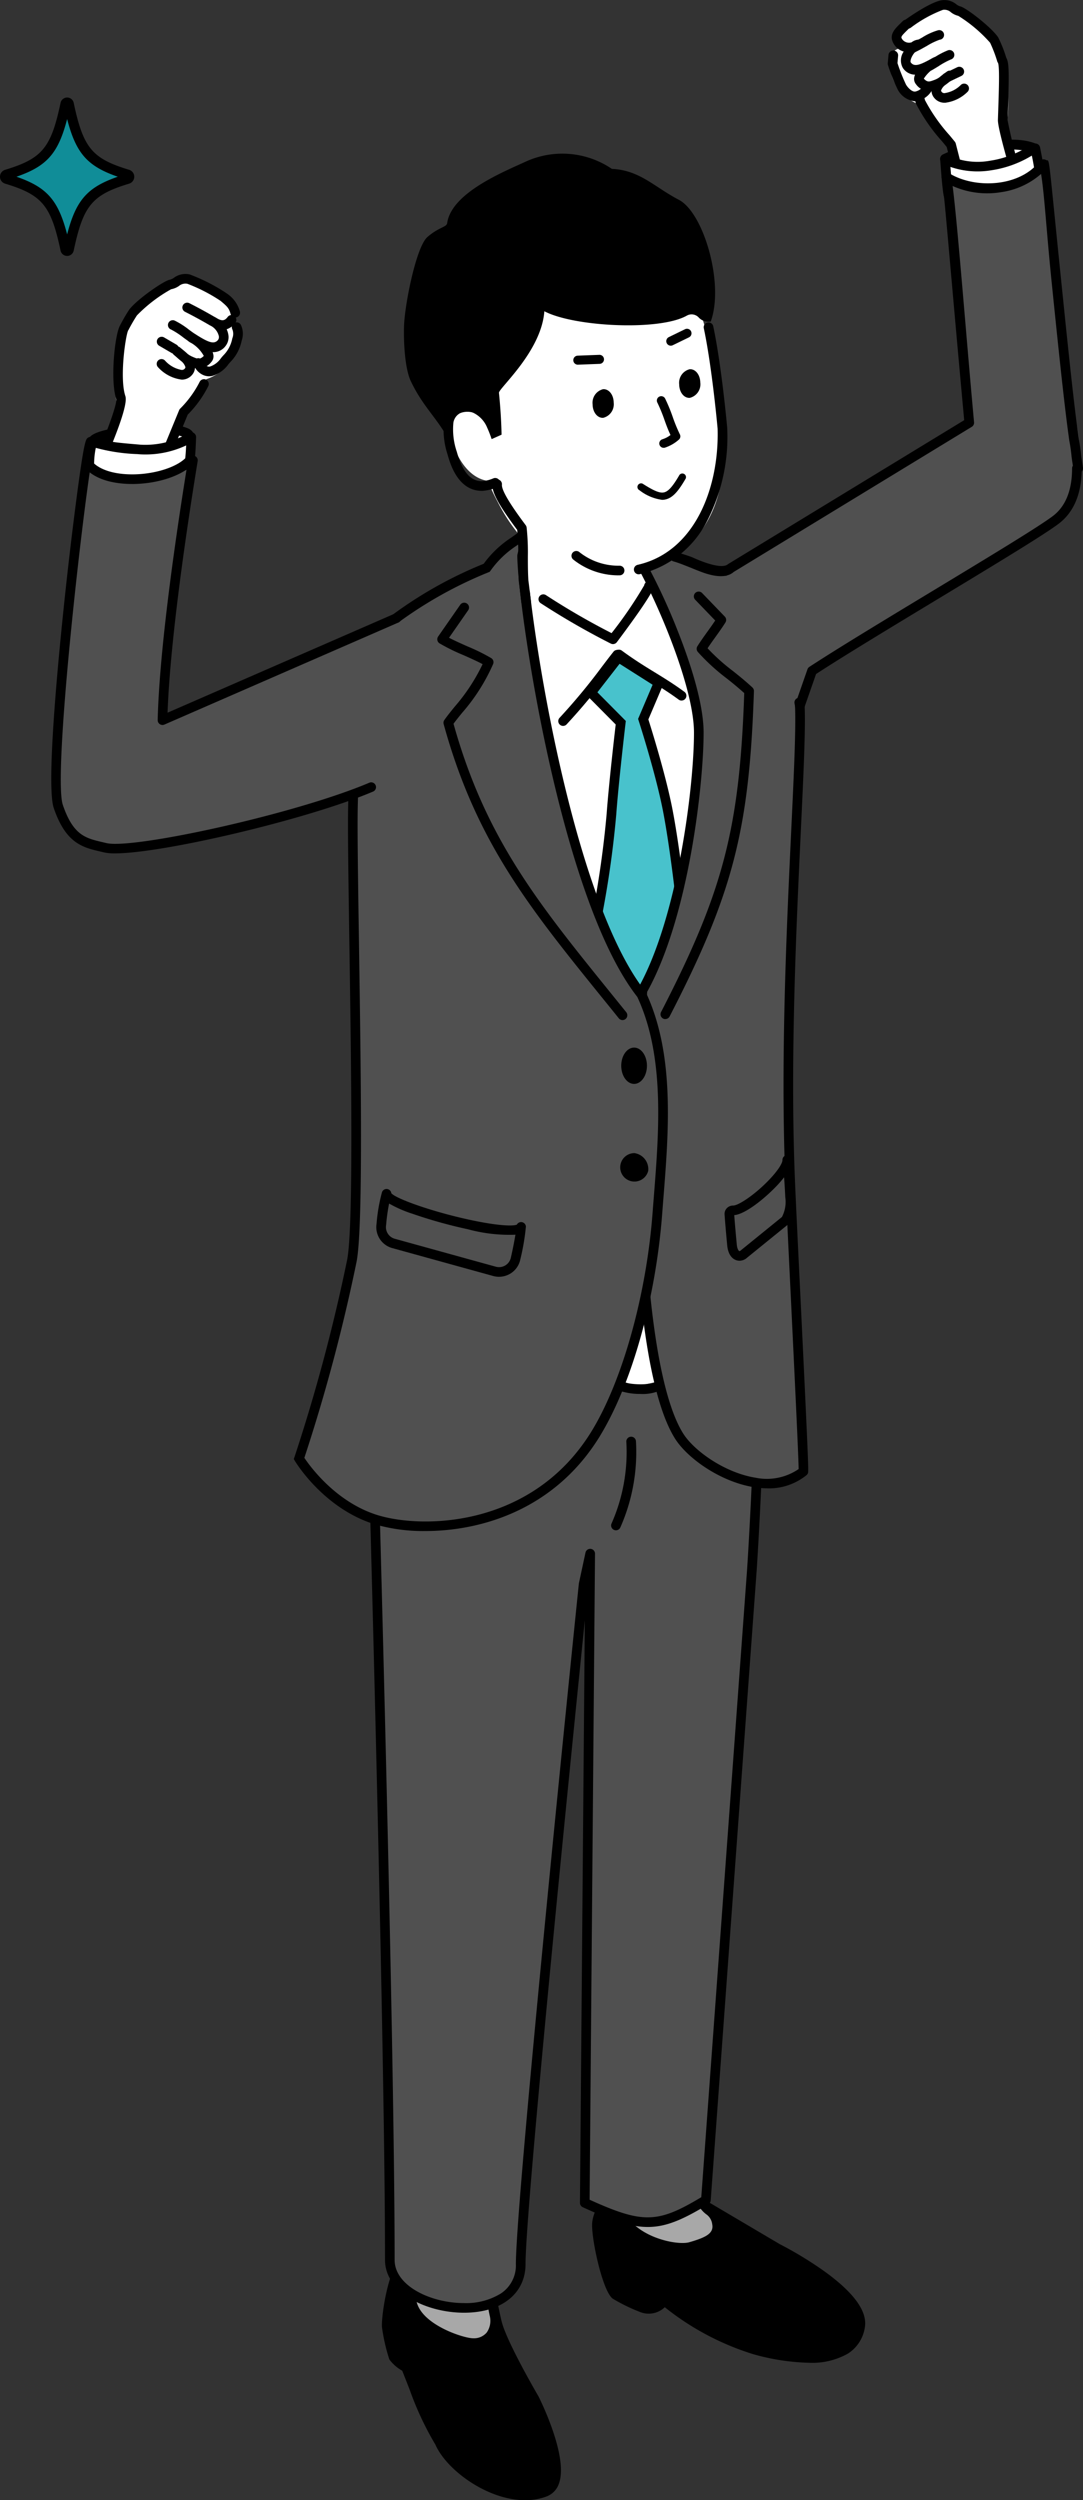 <svg data-name="グループ 684" xmlns="http://www.w3.org/2000/svg" width="148.726" height="343.168"><rect width="100%" height="100%" fill="#333333" stroke="none"/><defs><clipPath id="a"><path data-name="長方形 1414" fill="none" d="M0 0h148.726v343.168H0z"/></clipPath></defs><g data-name="グループ 215" clip-path="url(#a)"><path data-name="パス 1192" d="M81.975 305.332c.057-2.448 3.416-6.516 6.568-7.485l18.232 10.764s12.146 6.084 11.341 10.727c-.99 5.7-9.275 4.585-14.491 3.156a36.544 36.544 0 01-12.427-6.721 2.538 2.538 0 01-2.965.986 24.131 24.131 0 01-3.7-1.785c-1.007-.733-2.619-7.195-2.563-9.643"/><path data-name="パス 1193" d="M116.398 323.074a5.156 5.156 0 002.369-3.625c.381-2.195-1.515-4.8-5.635-7.753a50.812 50.812 0 00-6.04-3.667l-18.214-10.752a.661.661 0 00-.531-.062c-3.287 1.011-6.968 5.252-7.034 8.1-.053 2.259 1.46 9.193 2.835 10.192a24.279 24.279 0 003.862 1.873 3.2 3.2 0 003.283-.7 36.941 36.941 0 0012.117 6.437l.04.012a30.5 30.5 0 007.647 1.175 9.969 9.969 0 005.3-1.232m-24.795-7.824a.661.661 0 00-.957.156 1.868 1.868 0 01-2.173.736 22.562 22.562 0 01-3.544-1.7c-.734-.608-2.352-6.594-2.294-9.095.047-2.039 2.948-5.723 5.831-6.778l17.972 10.61.04.022a50.271 50.271 0 015.884 3.571c3.568 2.555 5.38 4.846 5.1 6.452a3.835 3.835 0 01-1.775 2.735c-3.124 1.983-9.325.6-11.869-.1a35.782 35.782 0 01-12.216-6.611"/><path data-name="パス 1194" d="M94.115 272.255c.32 11.013-.186 21.122 2.087 29.313.611 2.2 1.852 1.53 2.254 3.6s-1.919 2.745-3.619 3.234-6.963-.463-9.258-3.749c-1.333-1.908-1.031-1.19-1.614-6.151-.769-6.543 3.248-16.325.841-24.754 3.536-.3 8.161-.941 9.31-1.487" fill="#faf0a4"/><path data-name="パス 1195" d="M94.115 272.255c.32 11.013-.186 21.122 2.087 29.313.611 2.2 1.852 1.53 2.254 3.6s-1.919 2.745-3.619 3.234-6.963-.463-9.258-3.749c-1.333-1.908-1.031-1.19-1.614-6.151-.769-6.543 3.248-16.325.841-24.754 3.536-.3 8.161-.941 9.31-1.487" fill="#a8a8a8"/><path data-name="パス 1196" d="M95.022 309.037c1.723-.495 4.605-1.324 4.085-4a3.2 3.2 0 00-1.28-2.133 2.533 2.533 0 01-.985-1.513c-1.738-6.263-1.831-13.836-1.931-21.854-.03-2.367-.06-4.816-.132-7.3l-.029-1.014-.916.436c-.916.435-4.99 1.074-9.082 1.425l-.8.068.22.772c1.384 4.847.559 10.318-.169 15.144-.524 3.469-1.018 6.745-.693 9.506.1.82.169 1.485.228 2.032.278 2.558.294 2.711 1.26 4.08l.241.341c2.03 2.907 6.164 4.157 8.681 4.157a4.829 4.829 0 001.3-.151m-1.54-35.87c.055 2.17.081 4.312.108 6.391.1 8.106.2 15.762 1.978 22.191a3.8 3.8 0 001.411 2.174 1.938 1.938 0 01.831 1.371c.244 1.253-.871 1.816-3.153 2.472-1.506.435-6.417-.462-8.534-3.492l-.244-.347c-.768-1.089-.768-1.089-1.026-3.459-.06-.55-.132-1.218-.229-2.043-.3-2.585.178-5.776.687-9.155.711-4.712 1.512-10.022.335-14.935a60.468 60.468 0 007.835-1.168"/><path data-name="パス 1197" d="M55.25 310.58c1.447-2.161 7.986-1.242 11.363-.314 0 0 .921 5.53 1.623 8.469s5.139 10.5 5.139 10.5 5.662 11.2 1.454 12.8c-5.2 1.974-12.628-2.611-14.454-6.82-2.231-3.8-2.484-4.969-4.614-10.294a4.872 4.872 0 01-1.694-1.383 25.067 25.067 0 01-.948-4.164c-.1-1.32.685-6.633 2.131-8.795"/><path data-name="パス 1198" d="M75.06 342.654a2.826 2.826 0 001.672-1.7c1.417-3.655-2.6-11.674-2.77-12.013l-.019-.036c-.044-.075-4.4-7.515-5.067-10.323-.689-2.882-1.6-8.368-1.613-8.423a.663.663 0 00-.477-.529c-.1-.028-9.907-2.676-12.089.584-1.592 2.379-2.339 7.849-2.241 9.21a25.369 25.369 0 00.977 4.315.678.678 0 00.109.208 5.707 5.707 0 001.694 1.451c.408 1.025.747 1.893 1.044 2.654a42.194 42.194 0 003.5 7.466c1.581 3.582 7.225 7.653 12.338 7.653a8.256 8.256 0 002.94-.515m-21.286-23.327c-.082-1.134.661-6.347 2.021-8.379 1.056-1.577 6.479-1.113 10.233-.152.23 1.353.974 5.639 1.561 8.093.706 2.956 4.9 10.158 5.2 10.667 1.1 2.184 3.706 8.348 2.708 10.921a1.512 1.512 0 01-.907.942c-4.943 1.875-11.98-2.7-13.612-6.465a.636.636 0 00-.037-.071 41.214 41.214 0 01-3.431-7.311 334.99 334.99 0 00-1.14-2.894.668.668 0 00-.347-.359 4.263 4.263 0 01-1.367-1.093 23.384 23.384 0 01-.883-3.9"/><path data-name="パス 1199" d="M68.651 285.883c-1.268 9.41-2.271 18.568-1.607 25.868a48.991 48.991 0 00.851 5.917c.413 1.912-.448 3.883-2.888 3.934-1.419.029-6.854-1.717-8.213-4.852-.789-1.82-.01-2.193.215-6.5a222.431 222.431 0 00-.37-25.941c2.835.268 11.029 1.865 12.013 1.571" fill="#a8a8a8"/><path data-name="パス 1200" d="M65.02 322.263a3.557 3.557 0 002.861-1.3 4.111 4.111 0 00.66-3.437 47.283 47.283 0 01-.838-5.837c-.623-6.853.191-15.238 1.6-25.72l.148-1.018-.982.293a53.2 53.2 0 01-6.709-.858c-2.024-.323-3.935-.628-5.063-.735l-.8-.075.078.8a220.856 220.856 0 01.368 25.842 29.753 29.753 0 01-.39 3.54 4.876 4.876 0 00.229 3.254c1.492 3.443 7.114 5.25 8.789 5.25h.044m-3.465-36.568c3.187.509 5.2.813 6.337.872-1.361 10.213-2.125 18.44-1.507 25.245a48.462 48.462 0 00.863 6 2.806 2.806 0 01-.4 2.338 2.286 2.286 0 01-1.851.795h-.026c-1.211 0-6.339-1.623-7.567-4.454a3.582 3.582 0 01-.138-2.515 30.673 30.673 0 00.406-3.684 228.636 228.636 0 00-.3-25.227c1.1.141 2.607.382 4.184.634"/><path data-name="パス 1201" d="M81.049 213.253l-.744 89.1c7.842 3.583 9.983 3.662 16.636-.382l6.31-86.43s1.287-18.949 1.148-35.184c-.054 2.18-53.664-.05-53.664-.05s2.8 96.208 2.8 129.886c0 7.373 17.974 9.853 17.974.574 0-9.172 8.644-93.326 8.644-93.326z" fill="#505050"/><path data-name="パス 1202" d="M72.17 310.765c0-7.753 6.3-70.276 8.142-88.374l-.668 79.955a.661.661 0 00.386.607c8.131 3.714 10.55 3.655 17.254-.419a.661.661 0 00.316-.517l6.31-86.433c.013-.19 1.287-19.16 1.149-35.234a.661.661 0 00-.656-.656.691.691 0 00-.573.321c-2.677 1.226-33.83.43-53.069-.371a.662.662 0 00-.688.68c.028.962 2.8 96.583 2.8 129.866 0 4.475 5.637 7.245 10.859 7.245 5.126 0 8.438-2.619 8.438-6.671m4.56-128.974c19.261.425 25.082.039 27.013-.38.076 15.788-1.14 33.9-1.152 34.08l-6.286 86.089c-5.989 3.6-8.027 3.654-15.336.347l.741-88.668a.661.661 0 00-1.308-.144l-.9 4.187c0 .023-.009.047-.011.071-.353 3.437-8.646 84.292-8.646 93.394a4.606 4.606 0 01-2.078 4.04 9.1 9.1 0 01-5.038 1.308c-4.6 0-9.536-2.379-9.536-5.922 0-31.782-2.525-120.34-2.781-129.2 2.878.115 14.063.548 25.315.8"/><path data-name="パス 1203" d="M68.907 78.392c2.57-3.672 6.067-5.918 10.229-4.572s7.343-.123 12.117 7.343 9.914 23.744 6.61 37.452-1.683 69.274-1.683 69.274-20.781 7.675-27.027-.909c-9.45-27.831 6.109-66.751 4.843-72.282-2.325-10.159-8.322-25.212-8.69-29.5s3.6-6.81 3.6-6.81" fill="#fff"/><path data-name="パス 1204" d="M84.93 90.232l-3.769 4.846 4.089 4.125s-.949 8.027-1.278 12.555a135.155 135.155 0 01-1.912 13.619l1.4 11.86 4.477 7.181 3.2-2.622 2.417-17.465s-.814-7.674-1.846-13.033c-1.024-5.317-3.382-12.585-3.382-12.585l2.116-4.977z" fill="#48c2cc"/><path data-name="パス 1205" d="M91.765 142.14l2.462-17.8-.009-.08c-.008-.077-.829-7.763-1.854-13.088-.916-4.757-2.913-11.128-3.326-12.427l2.24-5.267-6.5-4.122-4.5 5.779 4.274 4.306c-.179 1.537-.955 8.287-1.243 12.267a135.343 135.343 0 01-1.9 13.54l-.02.1 1.433 12.11 4.954 7.944zm-9.037-16.742a135.662 135.662 0 001.9-13.6c.324-4.461 1.266-12.445 1.275-12.525l.037-.317-3.9-3.933 3.044-3.914 4.538 2.878-1.994 4.688.077.235c.023.072 2.358 7.289 3.362 12.505.958 4.979 1.739 12.068 1.829 12.9l-2.369 17.128-2.422 1.987-4-6.418z"/><path data-name="パス 1206" d="M109.706 95.775c-.078-1.8 3.623-5.762 2.461-7.744-1.644-4.432-5.651-5.859-9.03-7.887-2.426-1.455-5.318-.744-6.972-2.55s-9.225-2.137-9.225-2.137c2.922 4.591 9.027 18.006 9.027 25.1s-2.106 25.342-7.74 35.375c-1.368 20.822-.718 52.026 5.033 61.168 2.585 4.108 11.84 9.2 17.073 4.855.134-.341-1.561-33.363-1.839-40.458-1.019-26.052 1.584-57.115 1.212-65.725" fill="#505050"/><path data-name="パス 1207" d="M105.398 204.281a11.719 11.719 0 01-1.845-.151c-4.629-.743-9.155-3.973-10.855-6.675-3.349-5.323-4.723-17.357-5.287-26.515a289.51 289.51 0 01.153-35.048.66.66 0 01.084-.28c5.41-9.634 7.655-27.583 7.655-35.051 0-6.653-5.778-19.8-8.923-24.748a.661.661 0 01.615-1.014c.085.008 2.111.185 4.307.616a.662.662 0 01-.255 1.3 42.071 42.071 0 00-2.854-.451 84.725 84.725 0 014.969 10.567c1.58 4.022 3.464 9.669 3.464 13.732 0 6.79-1.954 25.118-7.752 35.567-1.512 23.208-.3 52.3 4.943 60.624 1.509 2.4 5.741 5.4 9.945 6.073a7.73 7.73 0 005.914-1.191c-.027-1.941-.59-13.575-1.046-23.033-.355-7.328-.689-14.25-.8-17.073-.643-16.433.209-34.454.831-47.613.364-7.7.652-13.793.52-16.964l-.078-.456a.661.661 0 011.3-.225l.086.5a.688.688 0 01.009.084c.139 3.218-.151 9.356-.519 17.126-.621 13.134-1.471 31.123-.831 47.5.11 2.816.445 9.736.8 17.061 1.128 23.326 1.094 23.412 1 23.664a.666.666 0 01-.193.267 8.185 8.185 0 01-5.353 1.814"/><path data-name="パス 1208" d="M71.703 76.258c0 6.261 5.726 46.692 16.385 60.223 4.223 8.978 2.92 20.382 2.186 30.067-.909 12.013-4.369 23.485-8.4 30.129-8.22 13.539-23.869 14.013-30.5 11.817s-10.3-8.31-10.3-8.31A240.43 240.43 0 0048.333 173c1.326-7.07-.05-52.254.137-62.189.185-9.809 2.678-23.394 5.918-25.958a57.452 57.452 0 0112.448-6.921 15.982 15.982 0 014.58-4.193c1.828-1.356.459 1.518.291 2.519" fill="#505050"/><path data-name="パス 1209" d="M82.437 197.021c4.365-7.19 7.622-18.848 8.5-30.423q.083-1.093.173-2.214c.731-9.245 1.559-19.724-2.421-28.184l-.032-.068-.047-.06c-5.626-7.141-9.665-21.653-12.064-32.57-2.764-12.585-4.161-24.14-4.179-27.184.042-.206.146-.532.246-.848.377-1.187.674-2.125.023-2.59-.6-.426-1.311.1-1.611.325-.317.232-.6.432-.864.616a14.364 14.364 0 00-3.738 3.563 56.935 56.935 0 00-12.446 6.95c-3.706 2.934-6 17.51-6.169 26.464-.061 3.257.045 10.315.168 18.488.247 16.415.586 38.9-.295 43.591a241.348 241.348 0 01-7.236 27.1l-.1.29.157.262c.155.258 3.879 6.35 10.663 8.6a23.831 23.831 0 007.237 1.015c7.625 0 17.826-2.891 24.034-13.116m-33.458-23.9c.905-4.826.578-26.466.317-43.854-.123-8.161-.23-15.209-.168-18.444.226-11.986 3.232-23.524 5.667-25.451a57.172 57.172 0 0112.279-6.824l.169-.067.112-.144a13.205 13.205 0 013.565-3.434c.192-.136.4-.279.616-.436-.063.218-.133.439-.185.6a8.946 8.946 0 00-.3 1.079l-.009.11c0 6.444 5.734 46.836 16.48 60.571 3.794 8.133 2.983 18.393 2.267 27.45q-.089 1.122-.173 2.219c-.848 11.208-4.11 22.92-8.309 29.837-8.165 13.448-23.552 13.576-29.725 11.532-5.562-1.842-9.02-6.628-9.785-7.774a240.749 240.749 0 007.182-26.971"/><path data-name="パス 1210" d="M91.368 139.877a.661.661 0 01-.587-.965c8.521-16.52 10.787-25.169 11.424-43.78a44.14 44.14 0 00-2.451-2.048 28.222 28.222 0 01-3.91-3.588.662.662 0 01-.068-.8c.45-.712.925-1.373 1.384-2.012.352-.49.713-.992 1.059-1.513l-2.75-2.853a.661.661 0 01.952-.918l3.114 3.231a.661.661 0 01.083.812c-.449.712-.925 1.372-1.385 2.012-.354.493-.718 1-1.066 1.524a27.278 27.278 0 003.408 3.064c.824.654 1.677 1.33 2.747 2.314a.661.661 0 01.213.509c-.63 19.062-2.9 27.825-11.58 44.648a.662.662 0 01-.588.358"/><path data-name="パス 1211" d="M85.492 140.013a.659.659 0 01-.515-.247q-1.1-1.37-2.168-2.683c-10.124-12.512-17.44-21.551-21.883-37.7a.661.661 0 01.094-.553c.407-.585.9-1.187 1.415-1.824a25.827 25.827 0 003.84-5.845c-.684-.373-1.669-.812-2.628-1.239a26.483 26.483 0 01-3.3-1.626.662.662 0 01-.178-.929l3.048-4.378a.662.662 0 011.086.756l-2.639 3.791c.677.359 1.608.774 2.516 1.179a26.514 26.514 0 013.294 1.624.661.661 0 01.245.806 26.1 26.1 0 01-4.262 6.7c-.426.524-.831 1.022-1.176 1.494 4.379 15.691 11.592 24.6 21.552 36.913l2.17 2.685a.662.662 0 01-.515 1.076"/><path data-name="パス 1212" d="M77.328 99.637a.661.661 0 01-.486-1.109 82.93 82.93 0 005.761-6.939c.545-.719 1.059-1.4 1.64-2.13a.661.661 0 111.036.821c-.571.72-1.082 1.394-1.623 2.107a83.654 83.654 0 01-5.842 7.036.657.657 0 01-.486.213"/><path data-name="パス 1213" d="M93.598 96.159a.659.659 0 01-.391-.129c-1.384-1.017-2.63-1.783-3.949-2.595-1.423-.875-2.894-1.779-4.643-3.066a.661.661 0 11.783-1.065c1.706 1.253 3.153 2.144 4.553 3 1.343.826 2.612 1.606 4.04 2.656a.661.661 0 01-.392 1.194"/><path data-name="パス 1214" d="M88.844 146.281c0 1.377-.791 2.492-1.765 2.492s-1.766-1.115-1.766-2.492.791-2.492 1.766-2.492 1.765 1.115 1.765 2.492"/><path data-name="パス 1215" d="M89.016 160.71a1.952 1.952 0 11-1.89-2.437 2.217 2.217 0 011.89 2.437"/><path data-name="パス 1216" d="M70.109 174.797a2.978 2.978 0 001.35-1.957 31.266 31.266 0 00.762-4.483.661.661 0 00-1.242-.27c-.355.171-1.942.262-5.761-.512-5.4-1.094-10.822-3.006-11.479-3.8a.661.661 0 00-1.29-.106 23.547 23.547 0 00-.737 4.3 2.978 2.978 0 002.154 3.337l13.869 3.834a2.994 2.994 0 002.373-.344m-13.6-8.246a64.963 64.963 0 007.74 2.171 21.764 21.764 0 006.537.75 58.404 58.404 0 01-.618 3.1 1.663 1.663 0 01-2.077 1.294l-13.869-3.834a1.659 1.659 0 01-1.2-1.876.533.533 0 00.007-.061 25.881 25.881 0 01.406-2.9 16.848 16.848 0 003.07 1.36m-2.765-2.622"/><path data-name="パス 1217" d="M102.573 172.645l5.657-4.589.023-.02c.767-.684 1.006-2.458.906-3.794 0-.119-.122-2.943-.39-5.115a.661.661 0 00-1.316.116c.013.258-.353 1.153-1.834 2.7-1.934 2.022-4.2 3.526-4.933 3.526a1.159 1.159 0 00-.876.369 1.124 1.124 0 00-.306.855c.106 1.571.355 4.172.357 4.189.119 1.433.786 1.907 1.174 2.061a1.4 1.4 0 00.523.1 1.553 1.553 0 001.02-.4m4-9.786a16 16 0 001.1-1.267c.109 1.449.161 2.693.162 2.726a4.469 4.469 0 01-.458 2.723l-5.651 4.585-.023.02c-.052.047-.131.094-.185.072-.112-.044-.3-.332-.348-.951 0-.025-.232-2.417-.342-3.98 1.584-.139 4.274-2.393 5.742-3.928m1.239 4.685z"/><path data-name="パス 1218" d="M98.961 58.482s-1.045-15.863-5.312-20.508c-4.306-6.446-8.233-5.034-14.673-8.857-11.49-5.808-13.525 11.256-13.473 24.59.141 8.592.768 11.325 2.839 15.165a23.757 23.757 0 003.04 4.634c.282 2.229.339 3.529.5 6.352.826 1.859 5.869 6.338 12.2 8.064.763.208 1.082.556 1.594-2.08a32.422 32.422 0 00.708-7.443c8.778-1.082 14.378-8.409 12.58-19.918" fill="#fff"/><path data-name="パス 1219" d="M97.601 44.135c1.882-5.123-.947-14.917-4.371-16.707s-5.331-4.056-9.207-4.25a12.108 12.108 0 00-11.789-1.012c-3.231 1.486-10.226 4.32-10.826 8.462-.081.564-1.11.524-2.7 1.894-1.564 1.347-3.121 9.271-3.221 12.195-.07 2.056.083 5.823.938 7.618 1.9 3.985 4.084 5.349 5.882 9.417a22.784 22.784 0 01.71-2.572c.591-1.638 1.876-2.45 2.991-1.283a6.9 6.9 0 011.261 2.486l1.61-.719s-.028-2.552-.359-5.745c-.063-.6 5.842-5.675 6.234-11.2 4.008 2.126 15.813 2.747 19.586.592a1.331 1.331 0 011.643.3 1.851 1.851 0 001.62.521"/><path data-name="パス 1220" d="M62.111 58.06a2.152 2.152 0 012.452-1.579 3.881 3.881 0 012.33 2.193 16.534 16.534 0 011.138 3.525s1.4 4.285-1.22 3.775c-3.269-.636-4.551-4.887-4.551-4.887a6.036 6.036 0 01-.15-3.027" fill="#fff"/><path data-name="パス 1221" d="M66.17 67.372c-3.3 0-4.365-3.772-4.715-5.018a10.989 10.989 0 01-.465-4.713 3.173 3.173 0 011.511-2.074 3.986 3.986 0 013.19-.081.661.661 0 11-.418 1.254 2.769 2.769 0 00-2.143-.012 1.869 1.869 0 00-.862 1.247 9.485 9.485 0 00.46 4.019c.786 2.795 1.9 4.077 3.5 4.053a5.038 5.038 0 001.517-.388.661.661 0 11.523 1.215 6.189 6.189 0 01-2.016.5h-.082"/><path data-name="パス 1222" d="M87.691 78.83a.661.661 0 01-.144-1.3c7.922-1.777 11.233-10.667 11-18.7-.041-.453-.784-8.563-1.9-13.8a.662.662 0 011.294-.276c1.16 5.44 1.919 13.892 1.926 13.976v.039A25.273 25.273 0 0197.09 71.54a14.007 14.007 0 01-9.255 7.274.658.658 0 01-.146.016"/><path data-name="パス 1223" d="M84.181 88.408a.664.664 0 01-.3-.071 103.332 103.332 0 01-9.643-5.554.661.661 0 11.75-1.089 98.525 98.525 0 009 5.208 57.429 57.429 0 004.476-6.557.651.651 0 01.747-.547.672.672 0 01.557.762c-.132.913-3.225 5.142-5.057 7.582a.662.662 0 01-.529.265"/><path data-name="パス 1224" d="M72.258 83.285a.661.661 0 01-.654-.573c-.021-.154-.088-.709-.158-1.3-.074-.614-.174-1.45-.194-1.583a.727.727 0 01-.011-.088 57.923 57.923 0 01-.073-3.365 32.405 32.405 0 00-.14-3.64c-2.2-2.964-3.535-5.061-3.416-6.338a.661.661 0 111.317.123c-.1 1.052 2.345 4.332 3.265 5.567a.66.66 0 01.126.312 31.826 31.826 0 01.17 3.974c0 1.031 0 2.1.071 3.287.03.2.081.622.2 1.594.07.579.135 1.126.156 1.278a.662.662 0 01-.567.744.766.766 0 01-.089.006"/><path data-name="パス 1225" d="M96.174 52.533a1.917 1.917 0 01-1.438 2.075c-.8.061-1.457-.768-1.465-1.853a1.917 1.917 0 011.434-2.075c.8-.061 1.457.769 1.465 1.853"/><path data-name="パス 1226" d="M84.279 55.272a1.917 1.917 0 01-1.434 2.075c-.8.061-1.457-.768-1.465-1.853a1.917 1.917 0 011.434-2.075c.8-.061 1.457.769 1.465 1.853"/><path data-name="パス 1227" d="M91.151 61.467a.6.6 0 01-.19-1.173 3.535 3.535 0 001.116-.585c-.4-.866-.615-1.475-.827-2.068a21.845 21.845 0 00-.987-2.4.602.602 0 011.085-.522 23.037 23.037 0 011.036 2.512 21.8 21.8 0 00.987 2.4.6.6 0 01-.172.736 5.447 5.447 0 01-1.857 1.067.6.6 0 01-.19.031"/><path data-name="パス 1228" d="M79.268 50.051a.62.62 0 01.057-1.234l2.969-.113a.62.62 0 11.047 1.239l-2.969.113a.565.565 0 01-.1 0"/><path data-name="パス 1229" d="M92.089 47.448a.62.62 0 01-.241-1.177l2.224-1.083a.62.62 0 01.543 1.115l-2.226 1.083a.617.617 0 01-.3.062"/><path data-name="パス 1230" d="M87.934 191.325a8.6 8.6 0 01-2.234-.262 1.586 1.586 0 01-1.127-.795l1.219-.513a.285.285 0 00-.068-.1c.468.384 3.645.579 4.618-.1l.757 1.085a6.036 6.036 0 01-3.165.689"/><path data-name="パス 1231" d="M133.546 57.795L99.672 78.768l7.031 16.166s33.814-20.2 38.288-23.579c6.784-5.129 1.685-20.19-1.513-23.849z" fill="#505050"/><path data-name="パス 1232" d="M141.597 20.934a6.5 6.5 0 01-3.445 2.5 9.749 9.749 0 01-4.341-.088c-1.447-.308-3.129-.526-4.043-1.548a27.839 27.839 0 012.961-1.177 35.25 35.25 0 013.147-.545c1.95-.237 4.339-.5 6.2.292l-.48.564" fill="#fff"/><path data-name="パス 1233" d="M138.311 24.077a7.093 7.093 0 003.789-2.719l.479-.564a.661.661 0 00-.245-1.039c-2.082-.879-4.657-.567-6.539-.338-.967.117-1.985.293-3.205.554a27.406 27.406 0 00-3.107 1.228.661.661 0 00-.207 1.037c.946 1.059 2.49 1.368 3.853 1.642.183.037.366.073.544.111a12.918 12.918 0 002.678.31 8.126 8.126 0 001.96-.226m-5.444-2.805a34.784 34.784 0 013.088-.535 15.2 15.2 0 014.975-.039 5.533 5.533 0 01-2.937 2.1 9.042 9.042 0 01-4.046-.093c-.183-.039-.37-.077-.559-.115a10.36 10.36 0 01-2.3-.642c.789-.326 1.614-.636 1.782-.675m8.733-.335z"/><path data-name="パス 1234" d="M125.337 6.257l-1.731.353a1.813 1.813 0 00-1.45 1.765 6.371 6.371 0 005.424 6.336l1.578.237z" fill="#fff"/><path data-name="パス 1235" d="M138.022 17.754c1.024-2.614-.033-9.754-.43-10.209 0 0-.736-1.576-1.068-2.056-.711-1.028-4.041-3.828-4.787-3.96s-1.2-1.056-2.363-.832a27.4 27.4 0 00-4.7 1.879c-.951.723-1.574.763-1.714 2.27-.02.215.13.761.432.809l2.49 6.288.514 2.024a29.541 29.541 0 004.216 5.907l1.9 7.431 7.5-1.873s-2.417-6.574-1.985-7.677" fill="#fff"/><path data-name="パス 1236" d="M129.754 14.1h-.137a1.782 1.782 0 01-1.3-.637 1.611 1.611 0 01-.4-1 2.17 2.17 0 01-2.117-.888 1.145 1.145 0 01-.235-1.026 1.691 1.691 0 01.1-.3 2.022 2.022 0 01-1.692-.951 2.124 2.124 0 01.134-2.224 2.268 2.268 0 01-1.271-.9c-.893-1.292-.037-2.129.869-3.014l.275-.269a.661.661 0 01.93.94l-.28.275c-.964.942-.939.978-.706 1.316a1.157 1.157 0 001.257.389 1.8 1.8 0 011.128-.385.661.661 0 01.3 1.234 4.041 4.041 0 01-.812.356 2.613 2.613 0 00-.495.63c-.292.51-.28.84-.243.9.459.66 1.221.4 2.65-.382l.127-.07a3.706 3.706 0 01.422-.223.663.663 0 01.564 1.2c-.131.067-.271.143-.417.223a4.7 4.7 0 00-1.539 1.5c.491.531.76.432 1.376.206l.1-.037a3.029 3.029 0 00.651-.34c.3-.255.622-.493.934-.719l.123-.089a.661.661 0 01.779 1.068 8.4 8.4 0 00-.4.313c-.189.151-.388.31-.606.463a1.618 1.618 0 00-.586.751c0 .029-.011.091.09.213a.463.463 0 00.361.163 3.916 3.916 0 002.265-1.13.661.661 0 11.907.962 5.269 5.269 0 01-3.115 1.492"/><path data-name="パス 1237" d="M125.609 13.895a3.009 3.009 0 01-2.314-1.579 25.287 25.287 0 01-1.353-3.383.67.67 0 01-.027-.254l.1-1.114a.662.662 0 111.318.115l-.085.982a25.123 25.123 0 001.179 2.964c.318.52.881 1.014 1.271.94a1.7 1.7 0 001.061-.708.661.661 0 111.093.744 3.009 3.009 0 01-1.908 1.263 1.792 1.792 0 01-.332.032"/><path data-name="パス 1238" d="M132.669 27.946l7.5-1.873a.662.662 0 00.473-.833 76.443 76.443 0 01-2.276-8.74l.013-.4c.2-5.666.241-7.452-.189-8.165a17.46 17.46 0 00-1.122-2.822c-1.006-1.454-4.473-4.105-5.209-4.239a1.668 1.668 0 01-.517-.274 2.579 2.579 0 00-2.093-.553c-1.625.311-4.607 2.435-4.941 2.676a.663.663 0 10.773 1.077 17.737 17.737 0 014.417-2.451 1.329 1.329 0 011.1.346 2.653 2.653 0 001 .48 19.6 19.6 0 014.374 3.695 18.983 18.983 0 01.982 2.57.672.672 0 00.1.192c.236.563.125 3.747 0 7.427l-.013.4c-.038 1.086 1.5 6.376 2.13 8.506l-6.184 1.535-1.733-6.794a.666.666 0 00-.127-.254c-.241-.3-.486-.594-.732-.891a23.709 23.709 0 01-3.371-4.819l-.105-.414a.661.661 0 00-1.282.325l.12.472a.66.66 0 00.038.108 24.332 24.332 0 003.581 5.17q.319.386.633.771l1.86 7.29a.66.66 0 00.8.479m4.424-19.277"/><path data-name="パス 1239" d="M129.775 21.843s.37 5.044.544 5.15c2.8 1.7 9.888 1.75 12.561-1.235.322-.359-.7-5.4-.7-5.4a16.8 16.8 0 01-6.116 2.358 10.08 10.08 0 01-6.291-.87" fill="#fff"/><path data-name="パス 1240" d="M143.372 26.2c.216-.242.543-.607-.545-5.972a.661.661 0 00-.945-.459c-.32.161-.632.331-.951.505a13.506 13.506 0 01-4.967 1.786 9.544 9.544 0 01-5.868-.795.661.661 0 00-.982.626c.394 5.384.512 5.455.86 5.666a11.778 11.778 0 005.735 1.259c2.918 0 6.01-.772 7.663-2.616m-12.853-3.291a11.5 11.5 0 005.645.458 14.815 14.815 0 005.4-1.932l.136-.075a29.8 29.8 0 01.582 4.069c-2.434 2.516-8.742 2.532-11.4 1.124-.091-.556-.236-2.068-.362-3.644"/><path data-name="パス 1241" d="M148.064 64.271c-.386-2.262-3.916-41.264-4.761-41.745-2.514 3.273-8.781 4.632-13.334 1.791.618 2.684 3.791 40.854 3.791 40.854z" fill="#505050"/><path data-name="パス 1242" d="M110.467 97.096l1.6-4.583c3.879-2.529 10.406-6.473 16.721-10.289 7.492-4.527 14.568-8.8 16.6-10.342 2-1.515 3.065-3.921 3.159-7.155l.029-.033a.662.662 0 00.14-.53c-.033-.193-.111-.719-.246-1.652a24.063 24.063 0 00-.32-2.241c-.7-4.9-1.561-13.363-2.4-21.549-1.92-18.781-1.553-16.443-2.12-16.767a.661.661 0 00-.851.172c-2.751 3.582-8.957 3.819-12.459 1.633a.661.661 0 00-.994.709c.318 1.382 1.089 11.533 3.085 33.2l-32.409 19.745c-.039.024-.071.058-.109.084-1.134.771-4.829-1.014-4.871-1.027s-.965-.365-2.194-.692a.661.661 0 00-.341 1.278c1.16.309 3.288 1.291 4.4 1.645 1.4.446 2.927.636 3.866-.195l32.7-19.924a.662.662 0 00.312-.623c-1.057-11.479-2.249-27.052-2.944-32.432a11.646 11.646 0 006.684.844 10.54 10.54 0 005.463-2.5c.466 2.829.73 7.787 1.467 14.987.84 8.208 1.708 16.694 2.408 21.616l.005.031c.14.739.244 1.461.307 2.147v.034c.078.545.138.948.181 1.235a.664.664 0 00-.108.36c-.005 3.024-.894 5.227-2.64 6.547-1.981 1.5-9.029 5.756-16.49 10.266-6.428 3.884-13.075 7.9-16.949 10.437a.662.662 0 00-.262.335l-1.672 4.795a.661.661 0 00.407.843.674.674 0 00.217.037.662.662 0 00.625-.443m32.289-74.221"/><path data-name="パス 1243" d="M125.153 7.347a.661.661 0 01-.285-1.259c.609-.29 1.224-.631 1.766-.933a8.451 8.451 0 012.184-1 .661.661 0 11.222 1.298 9.109 9.109 0 00-1.762.855c-.559.31-1.193.663-1.841.971a.663.663 0 01-.283.064"/><path data-name="パス 1244" d="M127.665 9.714a.661.661 0 01-.331-1.234c.283-.164.576-.344.864-.521a10.575 10.575 0 011.995-1.059.661.661 0 11.4 1.26 10.293 10.293 0 00-1.7.926c-.3.183-.6.369-.9.539a.661.661 0 01-.33.088"/><path data-name="パス 1245" d="M129.995 11.323a.661.661 0 01-.286-1.257l1.721-.826a.662.662 0 11.572 1.193l-1.721.825a.658.658 0 01-.286.065"/><path data-name="パス 1246" d="M7.814 109.055c-.421-13.939 3.99-47.081 4.828-47.635 2.818 3.2 9.372 4.167 13.867.922-.208 1.3-1.819 10.241-2.79 18.878-1.128 10.048-1.62 19.878-1.62 19.878z" fill="#505050"/><path data-name="パス 1247" d="M22.475 99.008l32.217-13.925-.032 21.8a177.071 177.071 0 01-18.983 6.106c-9.435 2.359-17.378 3.875-20.117 3.718-2.375-.136-6.569-2.087-7.176-4.861-2.15-9.823.683-24.392 3.056-27.5z" fill="#505050"/><path data-name="パス 1248" d="M51.233 108.65a.661.661 0 00-.515-1.218c-10.292 4.357-32.479 9.161-36.1 8.288l-.52-.123c-2.348-.549-4.045-.945-5.467-5.11s2.882-41.857 4.16-48.586c3.044 2.716 8.563 4.6 12.823 2.573-1.443 8.963-3.715 24.429-3.96 34.356a.661.661 0 00.926.622l32.135-14.008a.661.661 0 10-.528-1.212l-31.178 13.59c.38-10.25 2.694-25.663 4.07-34.116l.067-.413a.661.661 0 00-1.039-.642 8.466 8.466 0 01-7.1 1.03 12.418 12.418 0 01-6.055-3.493.661.661 0 00-.861-.115c-.312.206-.519.343-1.514 7.805a582.732 582.732 0 00-1.884 16.079c-.915 8.819-2.3 24.05-1.309 26.956 1.659 4.858 3.971 5.4 6.418 5.97l.51.12a6.654 6.654 0 001.484.129c6.549 0 26.344-4.634 35.441-8.485"/><path data-name="パス 1249" d="M23.632 58.985a6.092 6.092 0 011.913.418c.512.257.648.642.446.975a2.5 2.5 0 01-1.321.826c-2.361.8-11.183 1.435-11.932-.351-.6-1.424 8.017-2.172 10.893-1.867" fill="#fff"/><path data-name="パス 1250" d="M18.11 62.655a27.628 27.628 0 006.773-.828 3 3 0 001.674-1.11 1.215 1.215 0 00.138-.975 1.531 1.531 0 00-.854-.934 6.4 6.4 0 00-2.139-.484 33.722 33.722 0 00-6.215.2c-4.445.51-5.03 1.3-5.222 1.554a1.021 1.021 0 00-.136 1.024c.164.39.651 1.554 5.534 1.554h.447m5.453-3.016a5.733 5.733 0 011.686.351.7.7 0 01.141.089 2.329 2.329 0 01-.93.494 26.391 26.391 0 01-6.368.759c-2.95.039-4.192-.343-4.591-.6 1.233-.711 7.239-1.4 10.063-1.1"/><path data-name="パス 1251" d="M29.633 43.756l1.768.453a1.871 1.871 0 011.405 1.895 6.581 6.581 0 01-5.919 6.26l-1.64.164z" fill="#fff"/><path data-name="パス 1252" d="M32.306 42.923c-.067-1.563-.708-1.634-1.652-2.43a28.347 28.347 0 00-4.751-2.178c-1.192-.29-1.711.632-2.484.733s-4.352 2.822-5.138 3.847c-.367.478-1.206 2.066-1.206 2.066-.432.449-1.888 7.762-.965 10.511.39 1.16-2.44 7.819-2.44 7.819l8.92 1.124.107-1.751 2.515-6.107a15.367 15.367 0 003.085-4.4l.633-2.062 1.662-2.22a4.44 4.44 0 00.895-.368 6.934 6.934 0 00.757-1.824l-.422-1.949c.313-.034.5-.59.487-.813" fill="#fff"/><path data-name="パス 1253" d="M23.011 64.923a.662.662 0 00.238-.469l.1-1.641 2.43-5.9a15.279 15.279 0 002.817-3.9.661.661 0 10-1.172-.613 14.4 14.4 0 01-2.705 3.711.655.655 0 00-.12.19l-2.515 6.107a.672.672 0 00-.049.211l-.064 1.048-7.345-.926c1.27-2.952 2.967-7.254 2.593-8.367-.828-2.466.018-8.27.378-9.015a.7.7 0 00.06-.094 22.747 22.747 0 011.146-1.973 20.336 20.336 0 014.7-3.593 2.739 2.739 0 001.068-.444 1.391 1.391 0 011.173-.3 22.841 22.841 0 014.553 2.346c.905.762 1.155 1 1.368 1.793a.661.661 0 001.276-.347 4.344 4.344 0 00-1.825-2.485.635.635 0 00-.069-.051 24.742 24.742 0 00-4.991-2.541 2.653 2.653 0 00-2.17.456 1.734 1.734 0 01-.558.265c-.763.1-4.466 2.653-5.576 4.1a23.468 23.468 0 00-1.258 2.161c-.75 1.291-1.368 7.631-.528 10.127.13.726-1.4 4.845-2.9 8.246a.66.66 0 00.522.921l8.92 1.124a.652.652 0 00.082 0 .661.661 0 00.422-.152m-5.46-19.5"/><path data-name="パス 1254" d="M26.269 59.99a26.815 26.815 0 01-.251 3.258c-2.548 2.705-10.7 3.643-13.659.752-.357-.348.289-3.427.289-3.427 1.723.727 3.388.848 6.586 1.121a12.375 12.375 0 007.035-1.7" fill="#fff"/><path data-name="パス 1255" d="M18.474 66.428c3.329-.07 6.554-1.165 8.024-2.726.183-.195.316-.335.43-3.689a.662.662 0 00-1.021-.577 11.72 11.72 0 01-6.618 1.6l-.321-.028c-2.993-.254-4.5-.382-6.064-1.044a.66.66 0 00-.9.473c-.72 3.434-.319 3.825-.1 4.036 1.713 1.672 4.528 1.957 6.251 1.957h.327m-5.326-4.96a24.932 24.932 0 005.707.858l.321.027a13.114 13.114 0 006.381-1.219c-.039.777-.088 1.481-.131 1.772-1.281 1.241-4.113 2.139-6.979 2.2-2.422.048-4.427-.49-5.531-1.488a11.1 11.1 0 01.233-2.149"/><path data-name="パス 1256" d="M24.942 52.105a5.274 5.274 0 01-3.239-1.7.661.661 0 11.954-.916 4.017 4.017 0 002.283 1.288h.012a.5.5 0 00.4-.157c.117-.128.112-.2.109-.232a1.689 1.689 0 00-.575-.822c-.216-.167-.413-.341-.6-.506a12.116 12.116 0 00-.4-.345.661.661 0 01.831-1.029l.12.1c.31.25.635.512.928.79a3.11 3.11 0 00.66.387l.1.044c.636.27.914.387 1.463-.156a4.76 4.76 0 00-1.52-1.648 14.782 14.782 0 00-.424-.254.661.661 0 01.622-1.167 4.024 4.024 0 01.427.252l.123.077c1.447.889 2.227 1.194 2.744.524a.685.685 0 00.082-.548 2.182 2.182 0 00-.931-1.276c-.057-.033-.114-.068-.171-.1a.661.661 0 01.681-1.132c.068.039.135.079.2.122.758.439 1.087.272 1.468-.224a.662.662 0 011.049.806 2.455 2.455 0 01-1.211.91 2.9 2.9 0 01.21.636 1.968 1.968 0 01-.331 1.618 2.074 2.074 0 01-1.81.884 1.731 1.731 0 01.1.343 1.159 1.159 0 01-.289 1.028 2.221 2.221 0 01-2.234.8 1.63 1.63 0 01-.456 1.021 1.817 1.817 0 01-1.356.584z"/><path data-name="パス 1257" d="M28.715 51.649a2.039 2.039 0 01-.9-.216 2.428 2.428 0 01-1.221-1.405.661.661 0 011.259-.406 1.114 1.114 0 00.545.624.629.629 0 00.484.051 2.968 2.968 0 001.442-1.109 6.771 6.771 0 01.453-.517 4.469 4.469 0 001.073-1.987c.019-.088.042-.18.065-.275a1.609 1.609 0 00-.01-1.209.661.661 0 011.183-.591 2.869 2.869 0 01.11 2.122l-.056.23a5.771 5.771 0 01-1.43 2.645 5.624 5.624 0 00-.365.419 4.26 4.26 0 01-2.018 1.516 1.817 1.817 0 01-.616.107"/><path data-name="パス 1258" d="M29.101 44.716a.656.656 0 01-.329-.089 61.824 61.824 0 00-3.359-1.828.661.661 0 11.592-1.182 62.861 62.861 0 013.427 1.864.661.661 0 01-.331 1.234"/><path data-name="パス 1259" d="M26.432 47.072a.661.661 0 01-.374-.116 43.03 43.03 0 01-.88-.629 10.657 10.657 0 00-1.68-1.094.662.662 0 11.5-1.225 10.9 10.9 0 011.961 1.25c.283.206.571.416.85.608a.661.661 0 01-.375 1.207"/><path data-name="パス 1260" d="M23.9 48.54a.659.659 0 01-.332-.089l-1.7-.991a.663.663 0 11.664-1.148l1.7.99a.661.661 0 01-.333 1.233"/><path data-name="パス 1261" d="M84.892 78.971a9.981 9.981 0 01-6.165-2.167.661.661 0 11.829-1.031 8.626 8.626 0 005.519 1.873.661.661 0 01.03 1.322h-.212"/><path data-name="パス 1262" d="M84.581 210.043a.662.662 0 01-.6-.929 24.223 24.223 0 002.032-11.217.661.661 0 011.32-.08 25.556 25.556 0 01-2.142 11.833.662.662 0 01-.605.394"/><path data-name="パス 1263" d="M90.926 68.606a6.415 6.415 0 01-3.1-1.311.5.5 0 11.528-.84c1.323.831 2.214 1.283 2.855 1.124.59-.145 1.2-.838 2.1-2.393a.5.5 0 01.857.5c-.917 1.576-1.693 2.6-2.725 2.857a2.164 2.164 0 01-.523.064"/><path data-name="パス 1264" d="M.872 24.536c5.389 1.63 6.748 3.252 8.113 9.686a.234.234 0 00.467 0c1.364-6.434 2.724-8.056 8.113-9.686a.3.3 0 000-.557c-5.389-1.63-6.749-3.252-8.113-9.686a.234.234 0 00-.467 0C7.62 20.727 6.261 22.349.872 23.979a.3.3 0 000 .557" fill="#108d98"/><path data-name="パス 1265" d="M10.128 34.365c1.308-6.164 2.521-7.621 7.637-9.168a.993.993 0 000-1.88c-5.116-1.547-6.329-3-7.637-9.168a.923.923 0 00-1.818 0c-1.308 6.165-2.521 7.622-7.637 9.168a.993.993 0 000 1.88c5.116 1.547 6.329 3 7.637 9.168a.923.923 0 001.818 0m-.909-18.026c1.221 4.727 2.792 6.478 6.958 7.918-4.166 1.44-5.738 3.191-6.958 7.918-1.221-4.727-2.792-6.478-6.958-7.918 4.166-1.44 5.738-3.192 6.958-7.918"/></g></svg>